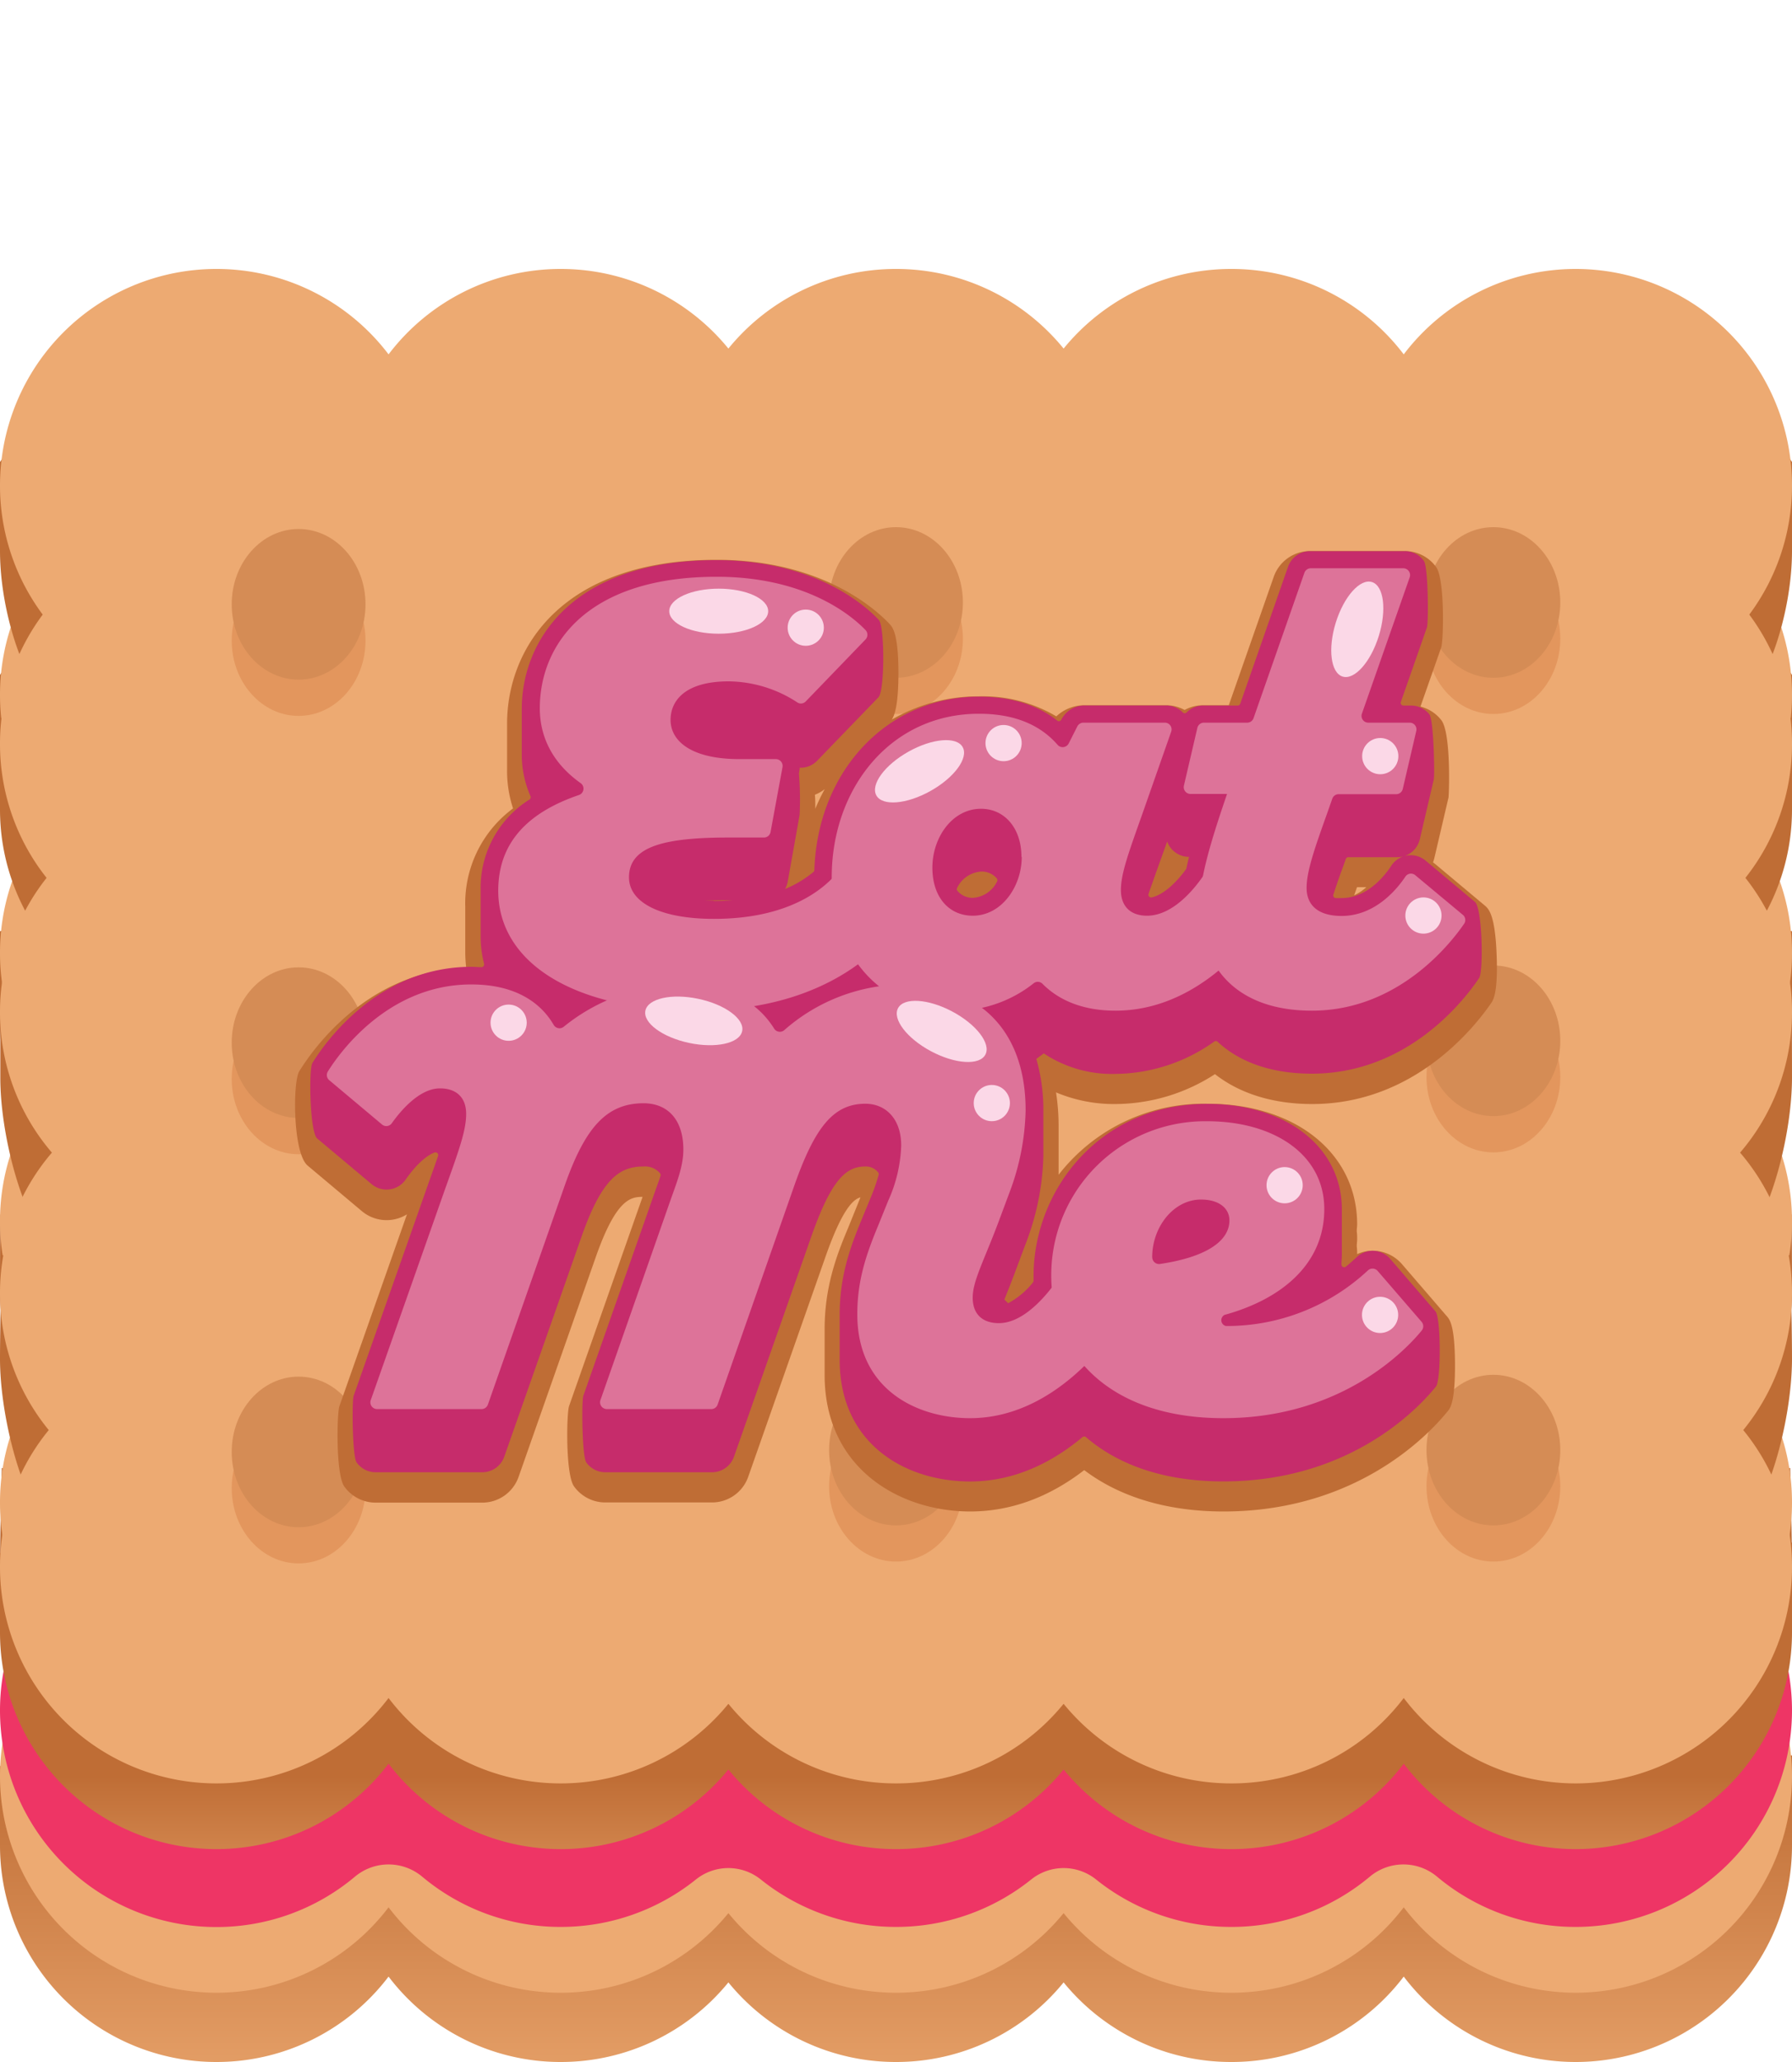 <svg id="Layer_1" data-name="Layer 1" xmlns="http://www.w3.org/2000/svg" xmlns:xlink="http://www.w3.org/1999/xlink" viewBox="0 0 300 345"><defs><style>.cls-1{fill:url(#linear-gradient);}.cls-2{fill:#edaa72;}.cls-3{fill:#ee3565;}.cls-4{fill:url(#linear-gradient-2);}.cls-5{fill:#e3965d;}.cls-6{fill:#d58c55;}.cls-7{fill:#bf6d35;}.cls-8{fill:#c62c6b;}.cls-9{fill:#dd7399;}.cls-10{fill:#fbd8e7;}</style><linearGradient id="linear-gradient" x1="150" y1="429.94" x2="150" y2="35.13" gradientUnits="userSpaceOnUse"><stop offset="0" stop-color="#edaa72"/><stop offset="0.18" stop-color="#edaa72"/><stop offset="0.34" stop-color="#bf6d35"/><stop offset="1" stop-color="#bf6d35"/></linearGradient><linearGradient id="linear-gradient-2" x1="150" y1="368.81" x2="150" y2="158.23" xlink:href="#linear-gradient"/></defs><title>blook_biscuit-2</title><g id="alice_in_wonderland" data-name="alice in wonderland"><path class="cls-1" d="M300,112.92s-6-9.42-13.53-13.31a36.06,36.06,0,0,0-22.7-8h0A36.14,36.14,0,0,0,235,105.9a36.15,36.15,0,0,0-28.82-14.29h0c-.71,0-1.41,0-2.11.06a37.91,37.91,0,0,0-4.12.47,36.11,36.11,0,0,0-20.55,11.3c-.44.48-.87,1-1.29,1.49-.41-.51-.84-1-1.28-1.49A36.12,36.12,0,0,0,150,91.61h0a36.12,36.12,0,0,0-26.78,11.83c-.44.48-.87,1-1.28,1.49-.42-.51-.85-1-1.29-1.49a36.11,36.11,0,0,0-20.55-11.3,37.83,37.83,0,0,0-4.1-.47c-.7,0-1.4-.06-2.11-.06h0A36.12,36.12,0,0,0,65.05,105.9,36.15,36.15,0,0,0,36.23,91.61h0a36.06,36.06,0,0,0-22.7,8C6,103.5,0,112.92,0,112.92v14.91c0,8.1,2.66,18.6,7.15,24.63C5.9,154.14,0,155.82,0,155.82V171a36.09,36.09,0,0,0,7.8,22.45l-7.75,9.8S0,209,0,215.93c0,9,3.28,22.76,8.69,29.09C7,246.94.3,245.61.3,245.61S0,256.73,0,263H0c0,8.68,3.06,22.22,8.16,28.46C6.88,293,0,295.5,0,295.5v13.27A36.23,36.23,0,0,0,36.23,345h0a36.15,36.15,0,0,0,28.82-14.29A36.15,36.15,0,0,0,93.87,345h0a36.17,36.17,0,0,0,28.07-13.32A36.14,36.14,0,0,0,150,345h0a36.14,36.14,0,0,0,28.06-13.32A36.17,36.17,0,0,0,206.13,345h0A36.18,36.18,0,0,0,235,330.71,36.14,36.14,0,0,0,263.77,345h0A36.23,36.23,0,0,0,300,308.77h0V293.71s-6.39-.1-8.16-2.27c5.1-6.24,8.16-19.78,8.16-28.46h0c0-6.25-.3-17.37-.3-17.37s-6.74,1.33-8.39-.59c5.41-6.33,8.69-20.11,8.69-29.09,0-6.94-.05-12.68-.05-12.68l-7.75-9.76A36.08,36.08,0,0,0,300,171V155.82s-5.9-1.68-7.15-3.36c4.49-6,7.15-16.53,7.15-24.63Z"/><path class="cls-2" d="M300,116.24A36.23,36.23,0,0,0,263.78,80h0A36.15,36.15,0,0,0,235,94.3,36.16,36.16,0,0,0,206.13,80h0a36.15,36.15,0,0,0-28.07,13.33A36.15,36.15,0,0,0,150,80h0a36.15,36.15,0,0,0-28.06,13.33A36.15,36.15,0,0,0,93.87,80h0A36.19,36.19,0,0,0,65.05,94.3,36.19,36.19,0,0,0,36.23,80h0A36.23,36.23,0,0,0,0,116.23H0a36.09,36.09,0,0,0,7.15,21.61A36,36,0,0,0,0,159.45H0A36.09,36.09,0,0,0,7.8,181.9,36,36,0,0,0,0,204.34H0a36,36,0,0,0,8.69,23.52A36.07,36.07,0,0,0,0,251.39H0a36,36,0,0,0,8.16,22.89A36.07,36.07,0,0,0,0,297.18H0a36.23,36.23,0,0,0,36.23,36.23h0a36.15,36.15,0,0,0,28.82-14.29,36.15,36.15,0,0,0,28.82,14.29h0a36.17,36.17,0,0,0,28.07-13.32A36.14,36.14,0,0,0,150,333.41h0a36.14,36.14,0,0,0,28.06-13.32,36.17,36.17,0,0,0,28.07,13.32h0A36.18,36.18,0,0,0,235,319.12a36.15,36.15,0,0,0,28.82,14.29h0A36.23,36.23,0,0,0,300,297.18h0a36.07,36.07,0,0,0-8.16-22.9A36,36,0,0,0,300,251.39h0a36.07,36.07,0,0,0-8.69-23.53A36,36,0,0,0,300,204.34h0a36,36,0,0,0-7.8-22.44,36.09,36.09,0,0,0,7.8-22.45h0a36,36,0,0,0-7.15-21.6A36.09,36.09,0,0,0,300,116.24Z"/><path class="cls-3" d="M288,105.25c0-20-4.22-36.22-24.23-36.22h0a36.1,36.1,0,0,0-23.18,8.39,8.74,8.74,0,0,1-11.28,0A36.05,36.05,0,0,0,206.13,69h0a36.11,36.11,0,0,0-22.6,7.91,8.71,8.71,0,0,1-10.93,0A36.11,36.11,0,0,0,150,69h0a36.11,36.11,0,0,0-22.6,7.91,8.71,8.71,0,0,1-10.93,0A36.11,36.11,0,0,0,93.87,69h0a36.1,36.1,0,0,0-23.18,8.39,8.74,8.74,0,0,1-11.28,0A36.1,36.1,0,0,0,36.23,69h0C16.22,69,12,85.25,12,105.25h0a38.43,38.43,0,0,0,3.66,16.51,12,12,0,0,1,0,10.2A38.42,38.42,0,0,0,12,148.46h0a38.52,38.52,0,0,0,4.1,17.4,11.23,11.23,0,0,1,0,10.1A38.44,38.44,0,0,0,12,193.35h0a38.47,38.47,0,0,0,4.63,18.42,10.69,10.69,0,0,1,0,10.21A38.47,38.47,0,0,0,12,240.4h0C12,246-2.49,251.3,4.38,256a7.24,7.24,0,0,1,1.78,10A36.06,36.06,0,0,0,0,286.19H0a36.23,36.23,0,0,0,36.23,36.23h0A36,36,0,0,0,59.41,314a8.77,8.77,0,0,1,11.28,0,36,36,0,0,0,23.18,8.4h0a36.11,36.11,0,0,0,22.6-7.91,8.68,8.68,0,0,1,10.93,0A36.11,36.11,0,0,0,150,322.4h0a36.11,36.11,0,0,0,22.6-7.91,8.68,8.68,0,0,1,10.93,0,36.11,36.11,0,0,0,22.6,7.91h0a36,36,0,0,0,23.18-8.4,8.77,8.77,0,0,1,11.28,0,36,36,0,0,0,23.18,8.4h0A36.23,36.23,0,0,0,300,286.19h0A36.06,36.06,0,0,0,293.84,266a7.24,7.24,0,0,1,1.78-10c6.87-4.73-7.62-10-7.62-15.63h0A38.5,38.5,0,0,0,283.37,222a10.69,10.69,0,0,1,0-10.21A38.41,38.41,0,0,0,288,193.35h0A38.44,38.44,0,0,0,283.9,176a11.23,11.23,0,0,1,0-10.1,38.52,38.52,0,0,0,4.1-17.4h0a38.42,38.42,0,0,0-3.66-16.5,12,12,0,0,1,0-10.2A38.64,38.64,0,0,0,288,105.25Z"/><path class="cls-4" d="M300,77.3s-6-9.41-13.53-13.3a36.06,36.06,0,0,0-22.7-8h0A36.18,36.18,0,0,0,235,70.28,36.15,36.15,0,0,0,206.13,56h0c-.71,0-1.41,0-2.11.06a37.91,37.91,0,0,0-4.12.47,36.23,36.23,0,0,0-20.55,11.3c-.44.48-.87,1-1.29,1.49-.41-.51-.84-1-1.28-1.49A36.12,36.12,0,0,0,150,56h0a36.12,36.12,0,0,0-26.78,11.83c-.44.49-.87,1-1.28,1.49-.42-.51-.85-1-1.29-1.49a36.23,36.23,0,0,0-20.55-11.3,35.51,35.51,0,0,0-4.1-.48c-.7,0-1.4-.06-2.11-.06h0A36.16,36.16,0,0,0,65.05,70.28,36.14,36.14,0,0,0,36.23,56h0a36.06,36.06,0,0,0-22.7,8C6,67.89,0,77.3,0,77.3V92.21c0,8.1,2.66,18.6,7.15,24.63C5.9,118.52,0,120.2,0,120.2v15.22a36.09,36.09,0,0,0,7.8,22.45C6.92,159,.05,167.63.05,167.63v12.68c0,9,3.28,22.76,8.69,29.09C7,211.32.3,210,.3,210S0,221.11,0,227.36H0c0,8.69,3.06,22.22,8.16,28.46C6.88,257.38,0,259.88,0,259.88v13.28a36.23,36.23,0,0,0,36.23,36.22h0a36.15,36.15,0,0,0,28.82-14.29,36.15,36.15,0,0,0,28.82,14.29h0a36.17,36.17,0,0,0,28.07-13.32A36.14,36.14,0,0,0,150,309.38h0a36.14,36.14,0,0,0,28.06-13.32,36.17,36.17,0,0,0,28.07,13.32h0A36.18,36.18,0,0,0,235,295.09a36.15,36.15,0,0,0,28.82,14.29h0A36.23,36.23,0,0,0,300,273.16V258.09s-6.39-.1-8.16-2.27c5.1-6.24,8.16-19.77,8.16-28.46h0c0-6.25-.3-17.37-.3-17.37s-6.74,1.33-8.39-.59c5.41-6.33,8.69-20.1,8.69-29.09,0-6.94-.05-12.68-.05-12.68s-6.87-8.64-7.75-9.76a36.09,36.09,0,0,0,7.8-22.45V120.2s-5.9-1.68-7.15-3.36c4.49-6,7.15-16.53,7.15-24.63Z"/><path class="cls-2" d="M300,81.23A36.23,36.23,0,0,0,263.77,45h0A36.14,36.14,0,0,0,235,59.29,36.18,36.18,0,0,0,206.13,45h0a36.17,36.17,0,0,0-28.07,13.32A36.14,36.14,0,0,0,150,45h0a36.14,36.14,0,0,0-28.06,13.32A36.17,36.17,0,0,0,93.87,45h0A36.15,36.15,0,0,0,65.05,59.29,36.15,36.15,0,0,0,36.23,45h0A36.23,36.23,0,0,0,0,81.23H0a36.08,36.08,0,0,0,7.15,21.6A36.09,36.09,0,0,0,0,124.44H0a36,36,0,0,0,7.8,22.44A36.09,36.09,0,0,0,0,169.33H0a36,36,0,0,0,8.69,23.52A36,36,0,0,0,0,216.37H0a36.07,36.07,0,0,0,8.16,22.9A36.07,36.07,0,0,0,0,262.17H0a36.23,36.23,0,0,0,36.23,36.22h0A36.15,36.15,0,0,0,65.05,284.1a36.15,36.15,0,0,0,28.82,14.29h0a36.17,36.17,0,0,0,28.07-13.32A36.14,36.14,0,0,0,150,298.39h0a36.14,36.14,0,0,0,28.06-13.32,36.17,36.17,0,0,0,28.07,13.32h0A36.12,36.12,0,0,0,235,284.1a36.15,36.15,0,0,0,28.82,14.29h0A36.23,36.23,0,0,0,300,262.17h0a36.07,36.07,0,0,0-8.16-22.9,36.07,36.07,0,0,0,8.16-22.9h0a36,36,0,0,0-8.69-23.52A36,36,0,0,0,300,169.33h0a36.09,36.09,0,0,0-7.8-22.45,36,36,0,0,0,7.8-22.44h0a36.09,36.09,0,0,0-7.15-21.61A36.08,36.08,0,0,0,300,81.23Z"/><ellipse class="cls-5" cx="250.01" cy="180.21" rx="11.2" ry="12.6"/><ellipse class="cls-5" cx="150" cy="248.67" rx="11.2" ry="12.6"/><ellipse class="cls-5" cx="150" cy="106.86" rx="11.2" ry="12.6"/><ellipse class="cls-5" cx="49.99" cy="107.18" rx="11.2" ry="12.6"/><ellipse class="cls-5" cx="150" cy="180.21" rx="11.2" ry="12.6"/><ellipse class="cls-5" cx="250.01" cy="106.86" rx="11.2" ry="12.6"/><ellipse class="cls-5" cx="49.99" cy="180.52" rx="11.2" ry="12.6"/><ellipse class="cls-5" cx="49.99" cy="248.98" rx="11.2" ry="12.6"/><ellipse class="cls-5" cx="250.01" cy="248.67" rx="11.2" ry="12.6"/><ellipse class="cls-6" cx="150" cy="242.62" rx="11.2" ry="12.6"/><ellipse class="cls-6" cx="150" cy="100.8" rx="11.2" ry="12.6"/><ellipse class="cls-6" cx="49.99" cy="101.11" rx="11.2" ry="12.6"/><ellipse class="cls-6" cx="250.01" cy="100.8" rx="11.2" ry="12.6"/><ellipse class="cls-6" cx="150" cy="174.14" rx="11.2" ry="12.6"/><ellipse class="cls-6" cx="250.01" cy="174.14" rx="11.2" ry="12.6"/><ellipse class="cls-6" cx="49.99" cy="174.45" rx="11.2" ry="12.6"/><ellipse class="cls-6" cx="49.99" cy="242.93" rx="11.2" ry="12.6"/><ellipse class="cls-6" cx="250.01" cy="242.62" rx="11.2" ry="12.6"/><path class="cls-7" d="M250.55,159.71c-.26-6.76-1.36-7.67-2-8.22l-8.25-6.9-.4-.31a5.22,5.22,0,0,0,.25-.82l2.34-10c.1-.39.47-10.91-1.22-13a6.42,6.42,0,0,0-3.47-2.24l3.47-9.89c.41-1.2.61-11.4-.83-13.43a6.45,6.45,0,0,0-5.24-2.7H219.31a6.44,6.44,0,0,0-6.07,4.3L205.71,118H201.4a6.33,6.33,0,0,0-3.08.79,6.43,6.43,0,0,0-3.07-.79h-13.7a6.84,6.84,0,0,0-4.71,1.86,24,24,0,0,0-13-3.35,28.79,28.79,0,0,0-14.54,3.89c.5-.79,1.1-2.59,1.11-7.74,0-6.65-1-7.7-1.43-8.2-2.37-2.54-11.46-10.8-29-10.8-25.9,0-35.09,14.78-35.09,27.44,0,.32,0,.63,0,.94v.12c0,.49,0,1,0,1.46,0,.33,0,.64,0,1v.12c0,.49,0,1,0,1.46,0,.32,0,.64,0,1v.12c0,.49,0,1,0,1.46a20.09,20.09,0,0,0,1,6.48,19.74,19.74,0,0,0-8,16.44c0,.44,0,.87,0,1.29s0,.82,0,1.24,0,.87,0,1.29,0,.82,0,1.24,0,.87,0,1.29,0,.82,0,1.24a23.27,23.27,0,0,0,.16,2.65c-16.24.43-25.47,13.29-27.94,17.28C49,180.9,49,192.85,51.48,195l9.1,7.64a6.44,6.44,0,0,0,7.55.53l-11.31,32.1c-.42,1.19-.63,11.39.81,13.43a6.45,6.45,0,0,0,5.25,2.71H80.74a6.44,6.44,0,0,0,6.07-4.29l13-37c3.39-9.56,5.81-9.86,7.76-9.87l-.12.36L95.27,235.25c-.42,1.19-.62,11.39.82,13.43a6.44,6.44,0,0,0,5.24,2.7H119.2a6.43,6.43,0,0,0,6.06-4.29l13-37c2.75-7.77,4.56-9.41,5.79-9.76-.13.34-.28.7-.43,1.07l-1.67,4.13c-2,4.73-3.9,9.94-3.9,16.91q0,.72,0,1.41v.25c0,.29,0,.57,0,.87,0,.48,0,.94,0,1.41v.25c0,.29,0,.57,0,.87,0,.47,0,.94,0,1.4v.26c0,.28,0,.57,0,.87,0,15.71,12.62,22.86,24.36,22.86,6.71,0,13.13-2.32,19.1-6.92,6,4.54,14,6.92,23.32,6.92,22.28,0,34.39-12.87,37.56-16.81.4-.49,1.22-1.51,1.19-7.88s-.87-7.41-1.33-7.94l-7.56-8.77a6.48,6.48,0,0,0-4.6-2.22,6.35,6.35,0,0,0-2.89.56c0-.39,0-.76-.05-1.14s.05-.87.05-1.31,0-.82-.05-1.22.05-.87.05-1.31c0-11.88-10.31-20.18-25.06-20.18a30.75,30.75,0,0,0-24.92,11.89c0-.21,0-.41,0-.62q0-.73,0-1.47v-.12c0-.32,0-.63,0-.93q0-.75,0-1.47v-.13c0-.32,0-.63,0-.93q0-.75,0-1.47v-.13c0-.31,0-.63,0-.93a36.09,36.09,0,0,0-.43-5.59,25,25,0,0,0,10,1.95,30.9,30.9,0,0,0,16.61-5c4.15,3.25,9.73,5,16.27,5,17.22,0,27.4-13.09,30.11-17.1C250,167.18,250.8,166,250.55,159.71ZM226.7,149.8l.48-1.37h1.56A7.85,7.85,0,0,1,226.7,149.8Zm-90.21-14.48c0-.81,0-1.63-.07-2.35a6.29,6.29,0,0,0,1.65-.94A32.17,32.17,0,0,0,136.49,135.32ZM165,151.22h0Z"/><path class="cls-8" d="M246.92,150.9l-8.25-6.9a3.88,3.88,0,0,0-5.76.86c-1.06,1.62-4,5.4-8.31,5.4a9.72,9.72,0,0,1-1,0,.45.45,0,0,1-.38-.59c.45-1.37,1-3,1.69-4.84l.39-1.1a.45.45,0,0,1,.43-.31h8.16a3.88,3.88,0,0,0,3.8-3l2.34-10c.17-.71,0-10-.74-10.9a3.91,3.91,0,0,0-3.05-1.47h-1.29a.46.46,0,0,1-.43-.61l4.36-12.46c.29-.83.22-10.1-.5-11.12a3.9,3.9,0,0,0-3.18-1.64H219.31a3.9,3.9,0,0,0-3.68,2.61l-8,22.91a.45.45,0,0,1-.43.31H201.4a3.87,3.87,0,0,0-2.76,1.16.44.44,0,0,1-.62,0,3.87,3.87,0,0,0-2.77-1.17h-13.7a4.35,4.35,0,0,0-3.88,2.38h0a.45.45,0,0,1-.69.14c-3.38-2.66-7.76-4-13.09-4-15.33,0-27,12.38-27.56,29a.45.45,0,0,1-.15.33,18.54,18.54,0,0,1-4.75,2.85,4.17,4.17,0,0,0,.44-1.21l2-11.23a55,55,0,0,0-.12-6.92l.12-.66,0-.27a3.84,3.84,0,0,0,2.94-1.18l10.26-10.61c1.05-1.08,1.06-11.86.05-12.94-2.2-2.35-10.64-10-27.21-10-24,0-32.56,13.42-32.56,24.91,0,.36,0,.71,0,1.06s0,1,0,1.47,0,.71,0,1.06,0,1,0,1.46,0,.72,0,1.07,0,1,0,1.46a17.28,17.28,0,0,0,1.46,7,.45.45,0,0,1-.17.56A17.47,17.47,0,0,0,80.46,149c0,.44,0,.86,0,1.29s0,.82,0,1.24,0,.86,0,1.29,0,.82,0,1.24,0,.86,0,1.29,0,.82,0,1.24a18.71,18.71,0,0,0,.58,4.66.46.46,0,0,1-.47.57c-.53,0-1.07-.06-1.64-.06-15.45,0-24.29,12.32-26.63,16.09-.63,1-.44,11.58.8,12.63l9.11,7.64a3.89,3.89,0,0,0,5.7-.76c1.62-2.34,3.41-4,4.84-4.53a.46.46,0,0,1,.59.58c-.43,1.25-.94,2.68-1.53,4.34L59.2,233.55c-.29.83-.23,10.11.5,11.13a3.91,3.91,0,0,0,3.18,1.65H80.74a3.91,3.91,0,0,0,3.68-2.61l13-37c3.42-9.66,6.38-11.55,10.34-11.55a3.29,3.29,0,0,1,2.75,1.15.47.47,0,0,1,.06.43c-.22.69-.48,1.4-.75,2.15L97.65,233.55c-.29.84-.22,10.11.5,11.13a3.91,3.91,0,0,0,3.18,1.65H119.2a3.91,3.91,0,0,0,3.68-2.61l13-37c3.42-9.66,5.9-11.55,9-11.55a2.61,2.61,0,0,1,2.14,1,.43.43,0,0,1,.07.41A32.33,32.33,0,0,1,146,199.8L144.27,204c-1.87,4.5-3.7,9.43-3.7,15.94,0,.47,0,.94,0,1.4s0,.74,0,1.13,0,.94,0,1.39,0,.75,0,1.14,0,.94,0,1.39,0,.75,0,1.14c0,14.05,11,20.34,21.83,20.34,7.73,0,14.07-3.45,18.82-7.42a.45.45,0,0,1,.58,0c5.19,4.48,12.78,7.41,23,7.41,21.16,0,32.6-12.16,35.6-15.88.86-1.06.84-11.49-.09-12.57l-7.57-8.78a3.88,3.88,0,0,0-5.65-.26c-.4.38-1,.92-1.77,1.55a.46.46,0,0,1-.75-.39c0-.53.07-1.06.07-1.6s0-.81,0-1.21,0-.87,0-1.32,0-.81,0-1.21,0-.87,0-1.32,0-.81,0-1.21,0-.87,0-1.32c0-10.39-9.26-17.65-22.53-17.65-18.2,0-29.08,14.63-29.08,28.78,0,.27,0,.53,0,.79a.52.52,0,0,1-.11.32,13.43,13.43,0,0,1-4.15,3.47l-.63-.62c.53-1.31,1.12-2.78,1.75-4.48l1.78-4.75a43.63,43.63,0,0,0,3-14.76q0-.75,0-1.47c0-.36,0-.72,0-1.06q0-.75,0-1.47c0-.36,0-.72,0-1.06q0-.75,0-1.47c0-.36,0-.72,0-1.06a30.72,30.72,0,0,0-1.18-8.68l1.25-.92a20.65,20.65,0,0,0,12,3.43,28.9,28.9,0,0,0,16.52-5.4.45.45,0,0,1,.56,0c3.72,3.47,9.09,5.36,15.8,5.36,16,0,25.48-12.23,28-16C248.36,162.6,248.18,152,246.92,150.9ZM195.4,140.79a3.77,3.77,0,0,0,.61,1.11,3.91,3.91,0,0,0,3.05,1.47h0c-.17.66-.31,1.29-.44,1.91a.53.53,0,0,1-.08.17c-1.56,2.14-3.69,4.23-5.73,4.7a.46.46,0,0,1-.53-.6c.38-1.1.82-2.32,1.3-3.69ZM166.9,147a.49.49,0,0,1,0,.53,4.86,4.86,0,0,1-4,2.69,3.29,3.29,0,0,1-2.64-1.2.47.47,0,0,1,0-.52,4.82,4.82,0,0,1,4.07-2.68A3.32,3.32,0,0,1,166.9,147Zm-47.42,3.71c-.53,0-1,0-1.53,0,1.19-.06,2.52-.09,4-.09h.71C121.67,150.71,120.61,150.75,119.48,150.75Z"/><path class="cls-9" d="M151.37,151.14a1.13,1.13,0,0,1,.33,1.48c-2,3.57-11.11,16.48-35,16.48-21,0-33.29-8.24-33.29-20.07,0-8,4.88-13.06,13.47-16a1.13,1.13,0,0,0,.33-2c-4.61-3.27-6.84-7.63-6.84-12.53,0-10.54,7.75-22,29.61-22,15,0,22.67,6.57,24.92,8.92a1.14,1.14,0,0,1,0,1.57l-10,10.36a1.11,1.11,0,0,1-1.44.16A21.34,21.34,0,0,0,122,114c-7.36,0-9.74,3.28-9.74,6.45,0,3.48,3.38,6.56,11.53,6.56h6.09a1.14,1.14,0,0,1,1.12,1.34l-2,10.85a1.12,1.12,0,0,1-1.11.93H122c-10.83,0-16.7,1.49-16.7,6.66,0,4.27,5.37,6.95,14.21,6.95,14,0,19.69-6.21,21.37-8.66a1.14,1.14,0,0,1,1.59-.27Z"/><path class="cls-9" d="M211,153.05a1.13,1.13,0,0,1,.21,1.51c-2.24,3.24-11,14.54-24.47,14.54-5.22,0-9.34-1.6-12.21-4.49a1.11,1.11,0,0,0-1.49-.09,21.13,21.13,0,0,1-13.73,4.58c-12.12,0-20.07-9.63-20.07-22.35,0-14.71,9.74-27.33,24.64-27.33,6.07,0,10.35,1.94,13.18,5.21a1.13,1.13,0,0,0,1.85-.24l1.45-2.86a1.15,1.15,0,0,1,1-.62H195a1.13,1.13,0,0,1,1.07,1.51l-4.84,13.79c-2.29,6.46-3.58,9.94-3.58,12.72,0,2.59,1.49,4.28,4.37,4.28,4.35,0,7.93-4.51,9.37-6.6a1.12,1.12,0,0,1,1.66-.23Zm-40-9.68c0-4.87-2.88-8.05-6.76-8.05-4.87,0-8.15,4.87-8.15,9.84s2.79,8.05,6.76,8.05C167.67,153.21,171.05,148.34,171.05,143.37Z"/><path class="cls-9" d="M244.89,153.06a1.12,1.12,0,0,1,.22,1.5c-2.22,3.24-11,14.54-25.48,14.54-12.32,0-18.78-6.95-18.78-17.78,0-4.28,1.79-10.34,4.37-17.89l.2-.59H199.3a1.14,1.14,0,0,1-1.1-1.4l2.25-9.65a1.13,1.13,0,0,1,1.1-.88h7.24a1.13,1.13,0,0,0,1.07-.76l8.51-24.31a1.13,1.13,0,0,1,1.07-.76h15.49A1.14,1.14,0,0,1,236,96.59l-8,22.81a1.13,1.13,0,0,0,1.07,1.51H236a1.13,1.13,0,0,1,1.1,1.39L234.84,132a1.14,1.14,0,0,1-1.1.88h-9.63a1.13,1.13,0,0,0-1.07.75l-.92,2.62c-2.29,6.36-3.38,9.74-3.38,12.32s1.59,4.68,5.86,4.68c5.61,0,9.26-4.46,10.67-6.57a1.12,1.12,0,0,1,1.67-.24Z"/><path class="cls-9" d="M187.6,219.27a1.12,1.12,0,0,1,.28,1.51c-2.27,3.56-11.51,16.5-25.48,16.5-8.75,0-18.88-4.67-18.88-17.39,0-5.66,1.49-10,3.48-14.8l1.69-4.18a24.15,24.15,0,0,0,2.18-9.24c0-4.57-2.68-7-6-7-5.37,0-8.45,4-11.83,13.51L120.14,235a1.13,1.13,0,0,1-1.07.76H101.6a1.14,1.14,0,0,1-1.08-1.51l11.7-33.37c1.09-3.08,2.18-5.76,2.18-8.54,0-5.17-2.78-7.75-6.65-7.75-6.16,0-9.74,4-13.12,13.51L81.68,235a1.13,1.13,0,0,1-1.07.76H63.14a1.13,1.13,0,0,1-1.07-1.51l12.39-35.16c2.38-6.65,3.58-9.93,3.58-12.72s-1.69-4.27-4.38-4.27c-3.52,0-6.7,3.91-8.06,5.82a1.12,1.12,0,0,1-1.65.22l-8.82-7.4a1.13,1.13,0,0,1-.24-1.47c2-3.22,10.14-14.56,24-14.56,7.44,0,11.65,3.08,13.79,6.75a1.13,1.13,0,0,0,1.67.35,31.6,31.6,0,0,1,19.72-7.1c7,0,12.42,2.41,15.53,7.39a1.13,1.13,0,0,0,1.68.27,30.57,30.57,0,0,1,20.25-7.66c11.22,0,20.17,6.66,20.17,21.07A41.13,41.13,0,0,1,169,199.52l-1.78,4.77c-2.49,6.66-4.38,10-4.38,12.82s1.69,4.27,4.38,4.27c4.63,0,8.84-5.72,10.39-8.11a1.14,1.14,0,0,1,1.63-.29Z"/><path class="cls-9" d="M238,221.17a1.13,1.13,0,0,1,0,1.46c-2.53,3.09-13.31,14.65-33.19,14.65-19.48,0-28.82-11.13-28.82-23.85a25.75,25.75,0,0,1,26.13-25.83c11,0,19.58,5.46,19.58,14.7S214.48,217.39,205,220a1,1,0,0,0,.23,1.86h.06a34.57,34.57,0,0,0,23.71-9.3,1.14,1.14,0,0,1,1.64.09Zm-45.1-10.82h0a1.14,1.14,0,0,0,1.29,1.13c7.5-1.11,11.63-3.71,11.63-7.3,0-1.89-1.59-3.48-4.77-3.48C196.47,200.71,192.89,205.28,192.89,210.35Z"/><ellipse class="cls-10" cx="120.32" cy="102.26" rx="8.28" ry="3.77"/><circle class="cls-10" cx="134.89" cy="105.02" r="3.03"/><ellipse class="cls-10" cx="153.94" cy="129.05" rx="8.28" ry="3.77" transform="translate(-43.43 91.67) rotate(-29.25)"/><circle class="cls-10" cx="168.01" cy="124.33" r="3.03"/><ellipse class="cls-10" cx="227.21" cy="105.29" rx="8.28" ry="3.77" transform="translate(59.26 291.03) rotate(-72.74)"/><circle class="cls-10" cx="231.07" cy="126.51" r="3.03"/><circle class="cls-10" cx="238.3" cy="153.18" r="3.03"/><ellipse class="cls-10" cx="157.65" cy="172.59" rx="3.77" ry="8.28" transform="translate(-68.75 230.74) rotate(-62)"/><circle class="cls-10" cx="166.04" cy="184.56" r="3.03"/><circle class="cls-10" cx="215.06" cy="198.3" r="3.03"/><circle class="cls-10" cx="231.04" cy="220" r="3.03"/><ellipse class="cls-10" cx="116.15" cy="170.8" rx="3.77" ry="8.28" transform="translate(-75.03 249.01) rotate(-78.03)"/><circle class="cls-10" cx="85.15" cy="171.11" r="3.03"/></g></svg>